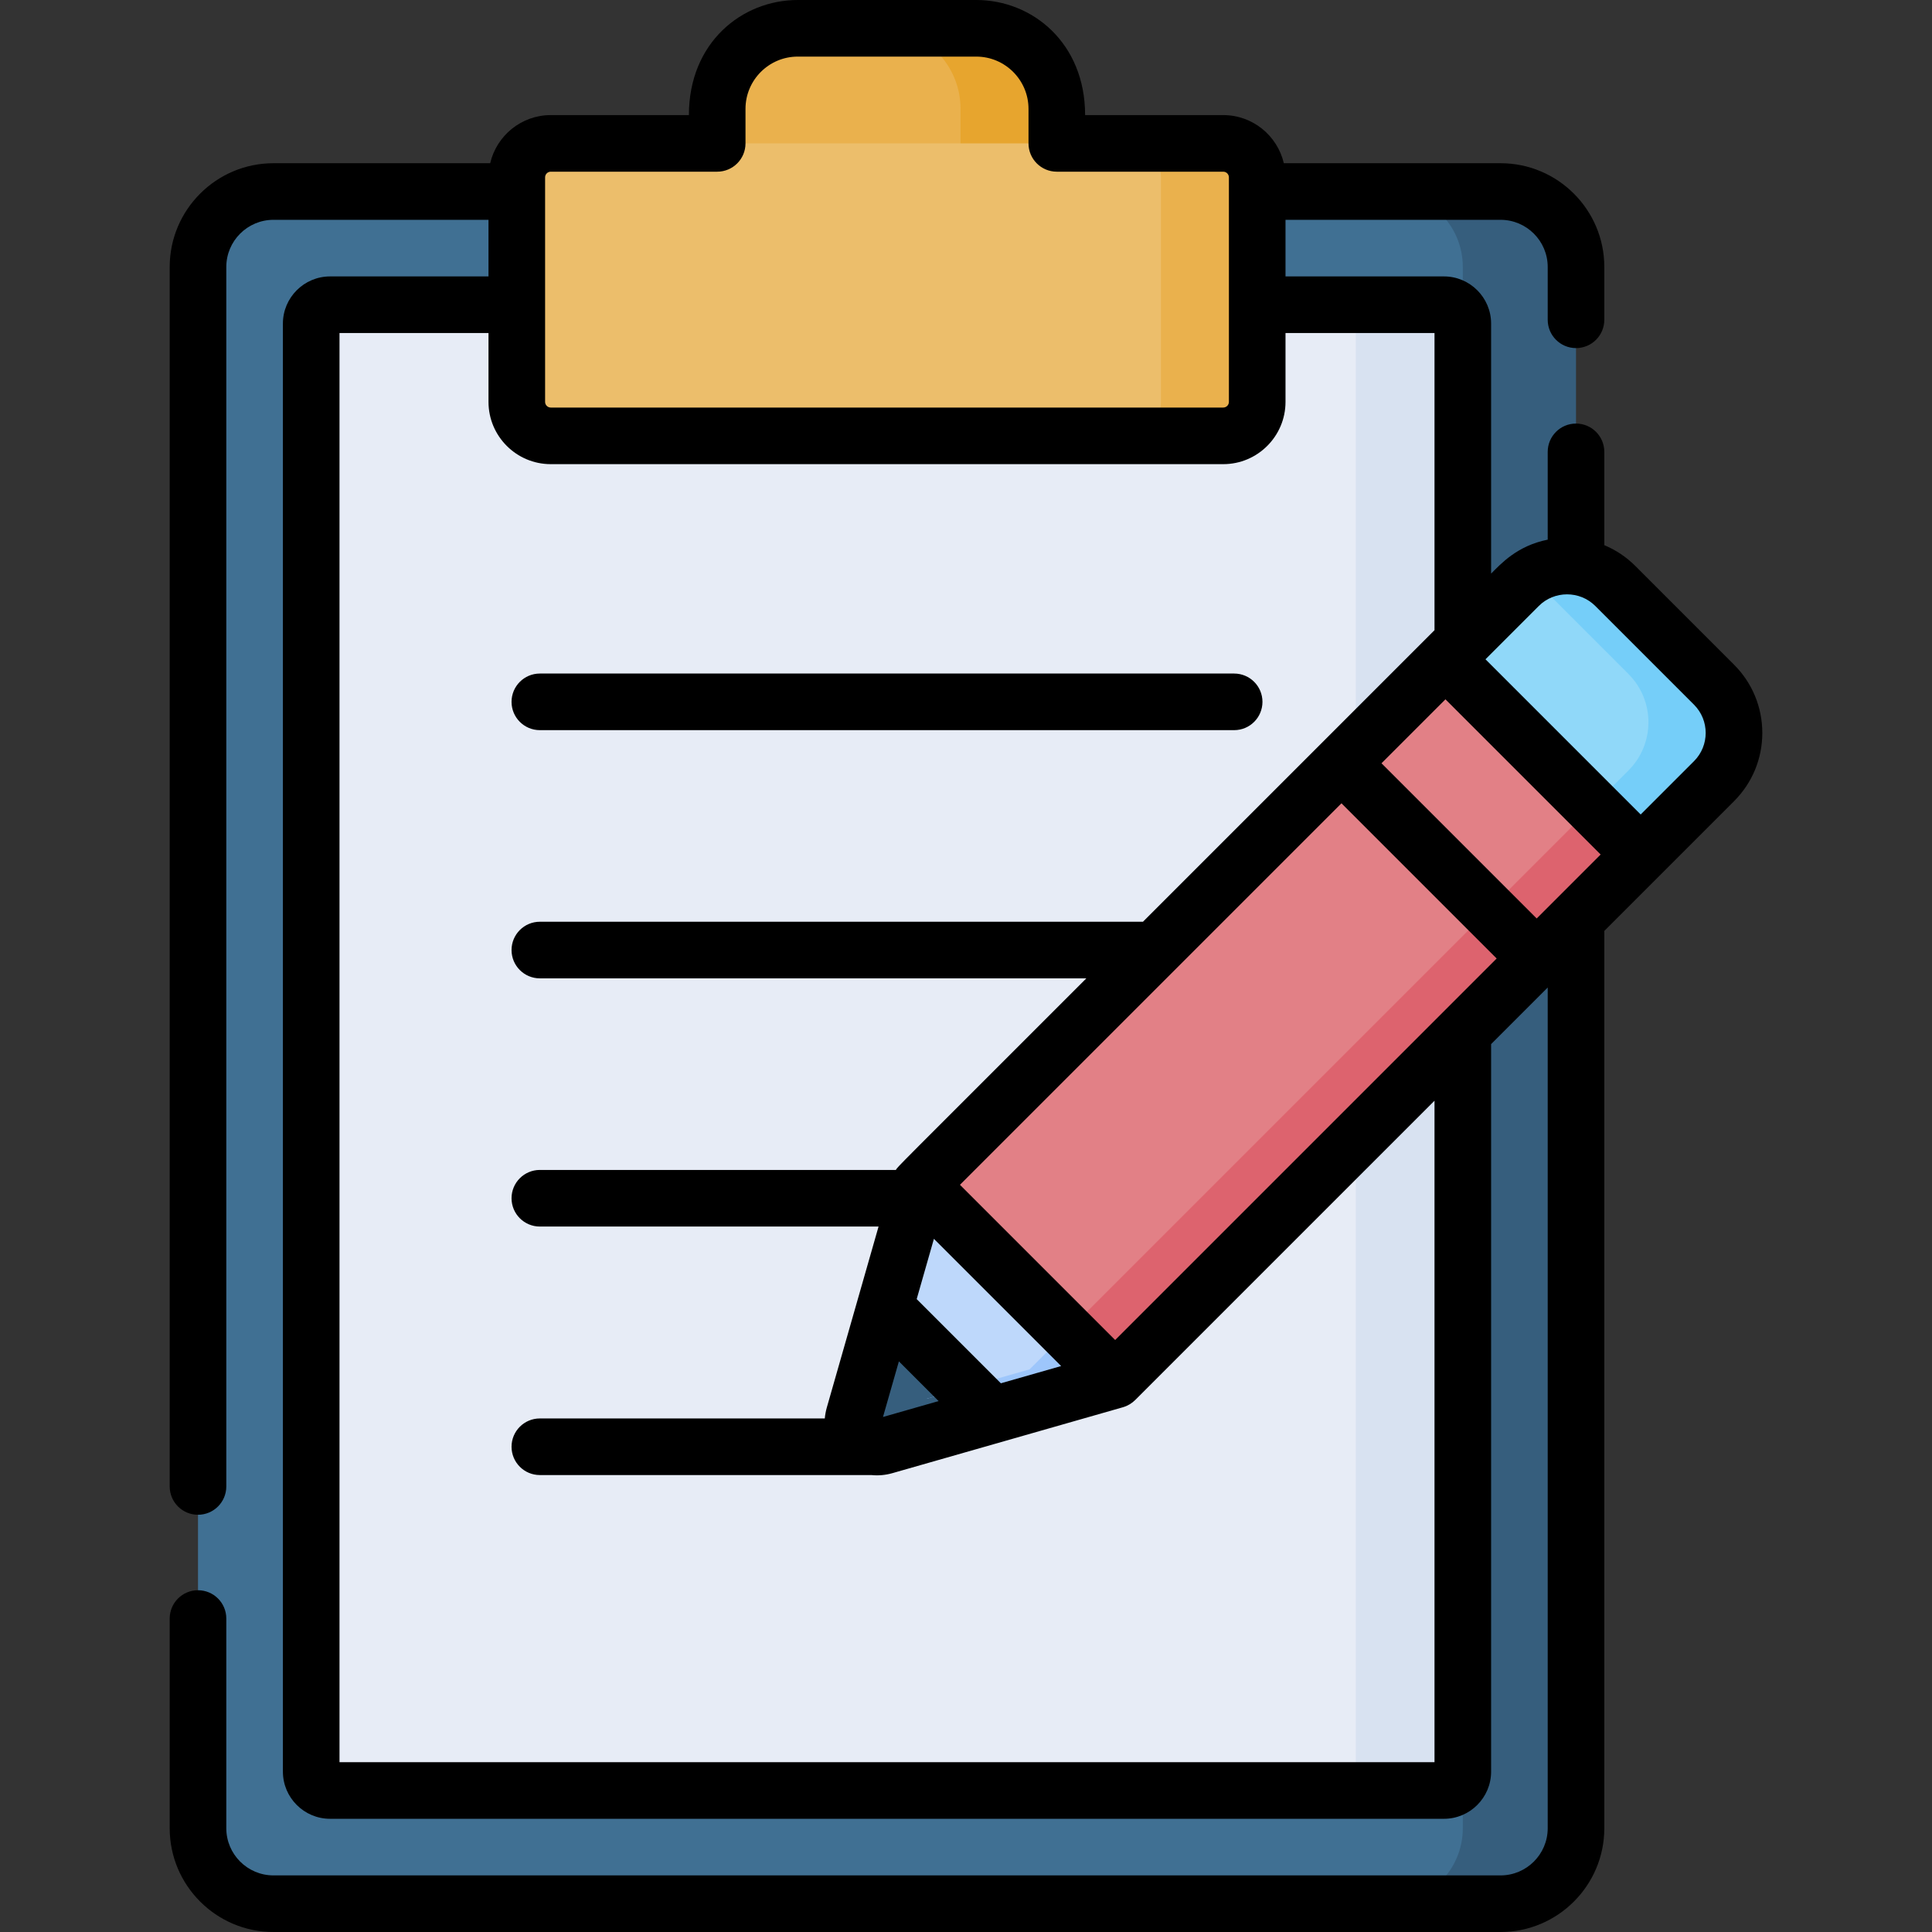 <?xml version="1.0" encoding="UTF-8" standalone="no"?>
<!DOCTYPE svg PUBLIC "-//W3C//DTD SVG 1.1//EN" "http://www.w3.org/Graphics/SVG/1.1/DTD/svg11.dtd">
<svg width="100%" height="100%" viewBox="0 0 512 512" version="1.1" xmlns="http://www.w3.org/2000/svg" xmlns:xlink="http://www.w3.org/1999/xlink" xml:space="preserve" xmlns:serif="http://www.serif.com/" style="fill-rule:evenodd;clip-rule:evenodd;stroke-linejoin:round;stroke-miterlimit:2;">
    <rect x="0" y="0" width="512" height="512" fill="#333333" stroke="none"/>
    <g>
        <g>
            <path d="M414.825,484.5L414.825,70.754C414.825,59.708 405.871,50.754 394.825,50.754L72.472,50.754C61.426,50.754 52.472,59.708 52.472,70.754L52.472,484.5C52.472,495.546 61.426,504.5 72.472,504.5L394.825,504.5C405.871,504.5 414.825,495.546 414.825,484.5Z" style="fill:rgb(64,112,147);fill-rule:nonzero;"/>
            <path d="M384.825,469.5L384.825,85.754C384.825,82.993 382.586,80.754 379.825,80.754L87.472,80.754C84.711,80.754 82.472,82.993 82.472,85.754L82.472,469.5C82.472,472.261 84.711,474.5 87.472,474.5L379.825,474.5C382.586,474.5 384.825,472.261 384.825,469.5Z" style="fill:rgb(231,236,246);fill-rule:nonzero;"/>
            <path d="M397.659,50.754L367.659,50.754C378.705,50.754 387.659,59.708 387.659,70.754L387.659,484.5C387.659,495.546 378.705,504.5 367.659,504.5L397.659,504.5C408.705,504.5 417.659,495.546 417.659,484.5L417.659,70.754C417.659,59.708 408.705,50.754 397.659,50.754Z" style="fill:rgb(54,94,125);fill-rule:nonzero;"/>
            <path d="M382.659,80.754L354.312,80.754C357.074,80.754 359.312,82.993 359.312,85.754L359.312,469.5C359.312,472.261 357.074,474.5 354.312,474.5L382.659,474.5C385.42,474.5 387.659,472.261 387.659,469.5L387.659,85.754C387.659,82.993 385.42,80.754 382.659,80.754Z" style="fill:rgb(216,226,241);fill-rule:nonzero;"/>
            <path d="M252.886,377.916L295.529,365.724L243.791,313.987L231.599,356.629L252.886,377.916Z" style="fill:rgb(190,216,251);fill-rule:nonzero;"/>
            <path d="M234.409,383.199L263.056,375.009L234.507,346.46L226.317,375.107C224.858,380.209 229.307,384.658 234.409,383.199Z" style="fill:rgb(54,94,125);fill-rule:nonzero;"/>
            <path d="M272.852,362.89L245.64,370.67L252.886,377.916L295.529,365.724L282.773,352.968L272.852,362.89Z" style="fill:rgb(157,198,251);fill-rule:nonzero;"/>
            <path d="M240.379,372.174L226.095,376.258C225.552,380.85 229.697,384.546 234.409,383.199L263.056,375.009L255.809,367.762L240.379,372.174Z" style="fill:rgb(54,94,125);fill-rule:nonzero;"/>
            <path d="M454.232,181.447L428.069,155.284C421.007,148.222 409.557,148.222 402.494,155.284L383.058,174.72L393.698,202.793L411.748,220.843L434.796,226.458L454.232,207.022C461.294,199.959 461.294,188.509 454.232,181.447Z" style="fill:rgb(144,216,249);fill-rule:nonzero;"/>
            <path d="M454.232,181.447L428.069,155.284C421.993,149.208 412.677,148.374 405.694,152.752L431.555,178.612C438.617,185.675 438.617,197.125 431.555,204.187L414.282,221.459L434.796,226.457L454.232,207.021C461.294,199.959 461.294,188.509 454.232,181.447Z" style="fill:rgb(117,206,249);fill-rule:nonzero;"/>
            <path d="M355.503,202.275L243.791,313.987L295.529,365.724L434.796,226.457L383.059,174.719" style="fill:rgb(226,128,134);fill-rule:nonzero;"/>
            <g transform="matrix(0.707,-0.707,0.707,0.707,-99.772,338.554)">
                <rect x="260.308" y="280.693" width="196.954" height="18.04" style="fill:rgb(221,99,110);fill-rule:nonzero;"/>
            </g>
            <path d="M255.884,7.5L211.413,7.5C199.623,7.5 190.066,17.058 190.066,28.847L190.066,68.5L277.231,68.5L277.231,28.847C277.231,17.058 267.673,7.5 255.884,7.5Z" style="fill:rgb(234,177,77);fill-rule:nonzero;"/>
            <path d="M258.718,7.5L233.206,7.5C244.996,7.5 254.553,17.058 254.553,28.847L254.553,68.5L280.065,68.5L280.065,28.847C280.065,17.058 270.508,7.5 258.718,7.5Z" style="fill:rgb(231,165,46);fill-rule:nonzero;"/>
            <path d="M330.338,106.505L330.338,47C330.338,42.029 326.309,38 321.338,38L145.958,38C140.987,38 136.958,42.029 136.958,47L136.958,106.505C136.958,111.475 140.987,115.505 145.958,115.505L321.338,115.505C326.309,115.505 330.338,111.475 330.338,106.505Z" style="fill:rgb(236,190,107);fill-rule:nonzero;"/>
            <path d="M324.173,38L298.661,38C303.631,38 307.661,42.029 307.661,47L307.661,106.505C307.661,111.475 303.631,115.505 298.661,115.505L324.173,115.505C329.144,115.505 333.173,111.475 333.173,106.505L333.173,47C333.173,42.029 329.143,38 324.173,38Z" style="fill:rgb(234,177,77);fill-rule:nonzero;"/>
        </g>
        <g>
            <path d="M459.535,176.143L433.373,149.981C430.946,147.554 428.147,145.723 425.159,144.477L425.159,119.748C425.159,115.605 421.802,112.248 417.659,112.248C413.516,112.248 410.159,115.605 410.159,119.748L410.159,143.011C402.037,144.65 397.763,149.408 395.159,152.012L395.159,85.754C395.159,78.861 389.552,73.254 382.659,73.254L340.673,73.254L340.673,58.254L397.659,58.254C404.552,58.254 410.159,63.861 410.159,70.754L410.159,84.748C410.159,88.891 413.516,92.248 417.659,92.248C421.802,92.248 425.159,88.891 425.159,84.748L425.159,70.754C425.159,55.591 412.822,43.254 397.659,43.254L340.227,43.254C338.524,35.958 331.98,30.5 324.172,30.5L287.565,30.5C287.565,11.404 273.613,0 258.717,0L211.412,0C196.618,0 182.565,11.282 182.565,30.5L145.958,30.5C138.15,30.5 131.607,35.958 129.903,43.254L72.472,43.254C57.308,43.254 44.972,55.591 44.972,70.754L44.972,393.928C44.972,398.071 48.33,401.428 52.472,401.428C56.614,401.428 59.972,398.071 59.972,393.928L59.972,70.754C59.972,63.861 65.579,58.254 72.472,58.254L129.458,58.254L129.458,73.254L87.472,73.254C80.579,73.254 74.972,78.861 74.972,85.754L74.972,469.5C74.972,476.393 80.579,482 87.472,482L382.66,482C389.553,482 395.16,476.393 395.16,469.5L395.16,276.701L410.16,261.701L410.16,484.5C410.16,491.393 404.553,497 397.66,497L72.472,497C65.579,497 59.972,491.393 59.972,484.5L59.972,428.928C59.972,424.785 56.614,421.428 52.472,421.428C48.33,421.428 44.972,424.785 44.972,428.928L44.972,484.5C44.972,499.663 57.308,512 72.472,512L397.66,512C412.823,512 425.16,499.663 425.16,484.5L425.16,246.701C429.967,241.894 454.712,217.148 459.536,212.325C464.368,207.492 467.029,201.067 467.029,194.234C467.028,187.4 464.367,180.976 459.535,176.143ZM295.53,355.118L254.398,313.986C262.421,305.963 303.622,264.763 311.308,257.077C311.309,257.076 311.309,257.075 311.31,257.075L355.502,212.883L396.632,254.013C393.089,257.556 321.256,329.39 295.53,355.118ZM265.238,366.584L242.931,344.277L245.646,334.78L247.498,328.302L281.213,362.017L265.238,366.584ZM238.215,360.775L248.741,371.301L234,375.516L238.215,360.775ZM407.24,243.405L366.11,202.275L383.058,185.327L424.188,226.457C412.904,237.743 411.59,239.055 407.24,243.405ZM144.458,47C144.458,46.173 145.131,45.5 145.958,45.5L190.065,45.5C194.207,45.5 197.565,42.143 197.565,38L197.565,28.848C197.565,21.212 203.777,15 211.412,15L258.717,15C266.353,15 272.565,21.212 272.565,28.848L272.565,38C272.565,42.143 275.922,45.5 280.065,45.5L324.172,45.5C324.999,45.5 325.672,46.173 325.672,47L325.672,106.505C325.672,107.332 324.999,108.005 324.172,108.005L145.958,108.005C145.131,108.005 144.458,107.332 144.458,106.505L144.458,47ZM380.159,467L89.972,467L89.972,88.254L129.458,88.254L129.458,106.505C129.458,115.606 136.863,123.005 145.958,123.005L324.173,123.005C333.268,123.005 340.673,115.606 340.673,106.505L340.673,88.254L380.159,88.254L380.159,167.012L302.898,244.273L143.065,244.273C138.923,244.273 135.565,247.63 135.565,251.773C135.565,255.916 138.923,259.273 143.065,259.273L287.897,259.273C235.574,311.596 238.035,309.04 237.415,310.047L143.065,310.047C138.923,310.047 135.565,313.404 135.565,317.547C135.565,321.69 138.923,325.047 143.065,325.047L232.828,325.047C232.784,325.202 227.295,344.399 227.295,344.399L219.106,373.04C218.863,373.891 218.658,374.952 218.579,375.904L143.065,375.904C138.923,375.904 135.565,379.261 135.565,383.404C135.565,387.547 138.923,390.904 143.065,390.904L230.909,390.904C230.923,390.905 230.937,390.906 230.95,390.907C232.709,391.089 234.629,390.935 236.47,390.409L297.59,372.934C297.606,372.929 297.621,372.922 297.638,372.917C298.901,372.547 300.002,371.857 300.832,371.027L308.072,363.786C308.073,363.786 380.157,291.7 380.158,291.7L380.158,467L380.159,467ZM448.928,201.718L434.797,215.85C429.922,210.975 398.527,179.58 393.667,174.72L407.799,160.588C411.885,156.498 418.642,156.464 422.767,160.588L448.929,186.75C453.055,190.876 453.055,197.592 448.928,201.718Z" style="fill-rule:nonzero;"/>
            <path d="M143.065,193.497L327.065,193.497C331.208,193.497 334.565,190.14 334.565,185.997C334.565,181.854 331.208,178.497 327.065,178.497L143.065,178.497C138.923,178.497 135.565,181.854 135.565,185.997C135.565,190.14 138.923,193.497 143.065,193.497Z" style="fill-rule:nonzero;"/>
        </g>
    </g>
</svg>
